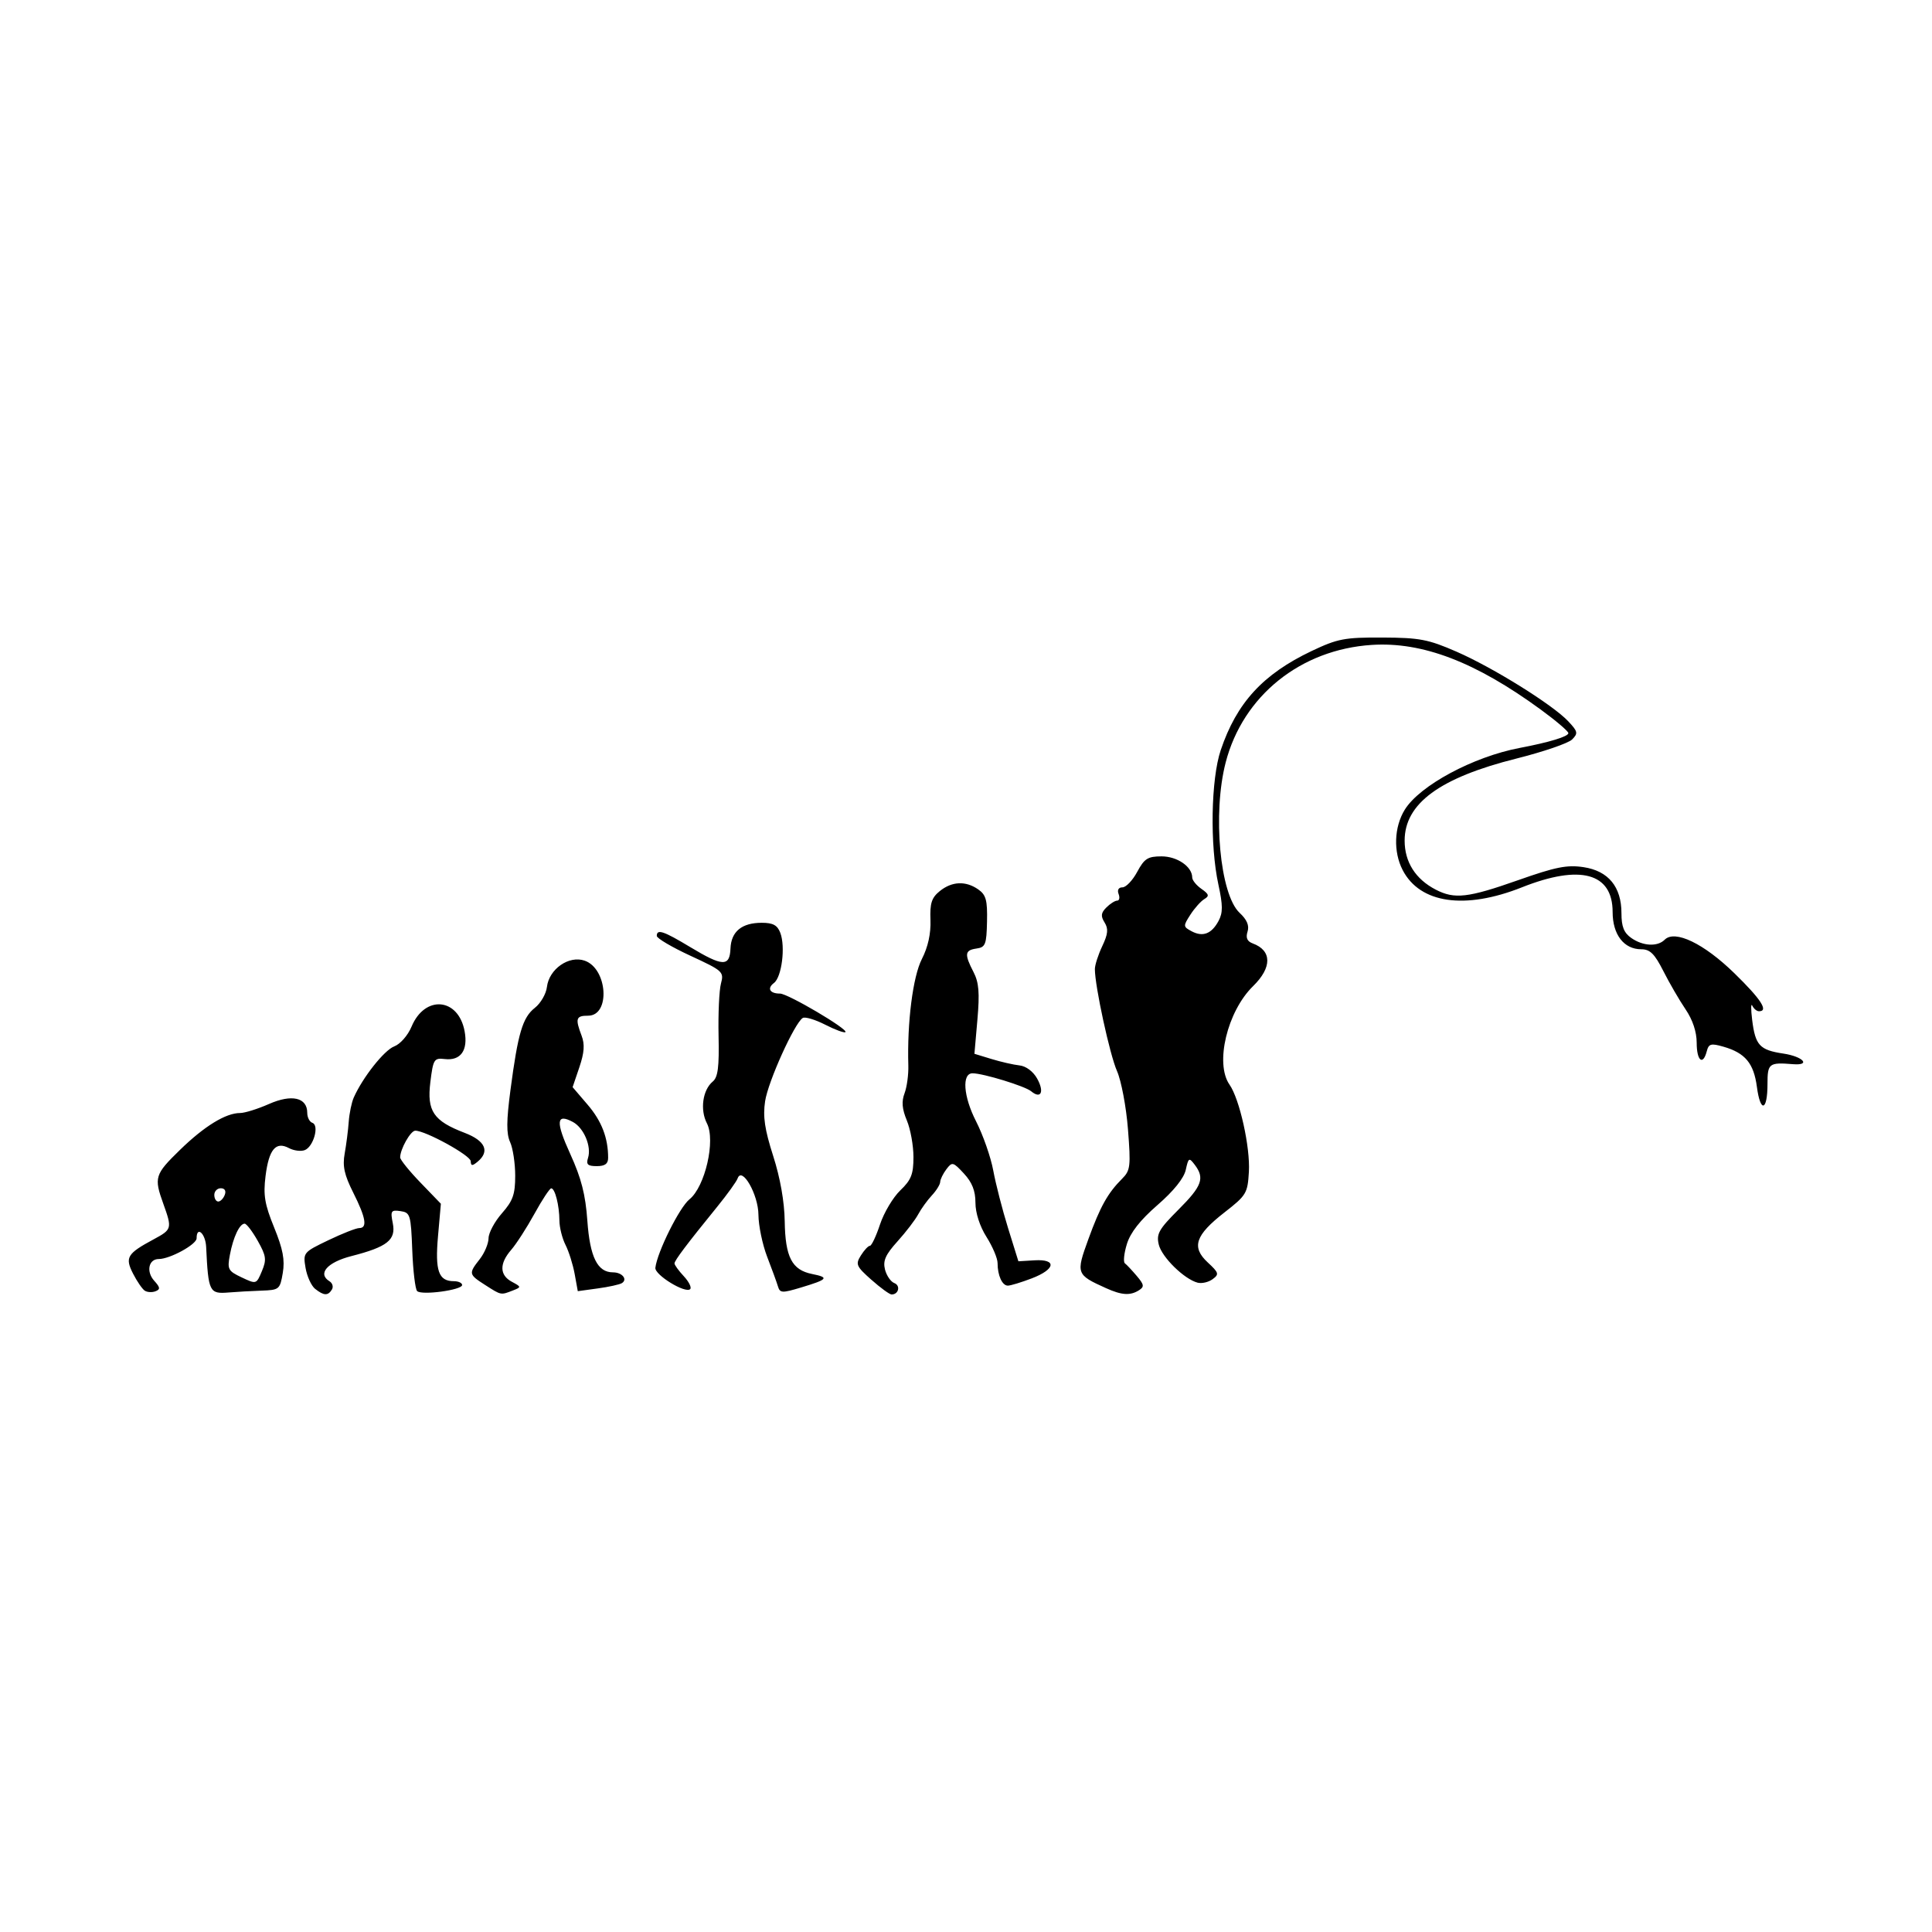 <svg width="1500" height="1500" viewBox="0 0 1500 1500" xmlns="http://www.w3.org/2000/svg">
  <!-- Original SVG transformiert und zentriert -->
  <svg x="100.0" y="494.981" width="1300" height="510.038" viewBox="0 0 1086.49 426.27">
    2000/svg" viewBox="0 0 1086.49 426.27">
  <path id="path1620" d="M10.4,423.85c-1.61-1.04-5.04-6-7.61-11.04-5.41-10.57-3.93-13.04,13.43-22.37,11.8-6.35,11.96-6.94,6.17-23.04-6.15-17.07-5.55-19.01,10.85-34.97,15.81-15.39,29.69-23.9,38.97-23.9,3.04,0,11.48-2.64,18.77-5.86,14.75-6.52,24.81-4.2,24.81,5.72,0,2.97,1.5,5.9,3.32,6.51,4.64,1.55.74,15.52-4.94,17.71-2.5.96-7.11.36-10.26-1.32-8.52-4.56-13.03.85-15.19,18.24-1.53,12.34-.54,18.24,5.61,33.33,5.68,13.96,7.02,20.99,5.59,29.43-1.81,10.7-2.29,11.1-13.82,11.5-6.57.22-16.14.76-21.27,1.19-12.56,1.05-13.23-.3-14.64-29.59-.42-8.69-6.19-13.87-6.19-5.56,0,3.99-17.3,13.45-24.59,13.45-6.57,0-8.26,8.19-2.91,14.11,3.91,4.32,4.06,5.56.81,6.81-2.19.84-5.29.68-6.9-.36h0ZM83.67,391.49c-3.45-6.14-7.28-11.16-8.51-11.16-3.28,0-7.41,8.73-9.57,20.25-1.76,9.36-1.2,10.43,7.64,14.61,9.51,4.5,9.55,4.49,13.12-4.02,3.14-7.47,2.81-9.92-2.68-19.69h0ZM62.26,361.66c1.01-2.62,0-4.31-2.56-4.31-2.32,0-4.22,1.94-4.22,4.31s1.15,4.31,2.56,4.31,3.31-1.94,4.22-4.31ZM120.95,422.68c-2.49-1.97-5.31-8.11-6.25-13.64-1.68-9.89-1.44-10.18,14.75-17.95,9.06-4.35,18.08-7.9,20.06-7.9,5.46,0,4.34-6.64-3.87-22.99-5.81-11.56-7.04-17.19-5.56-25.36,1.04-5.78,2.23-15.03,2.62-20.55.4-5.53,1.87-12.63,3.27-15.79,5.82-13.11,19.76-30.73,26.27-33.2,3.92-1.49,8.84-7.11,11.23-12.82,8.64-20.67,30.35-18.8,34.43,2.96,2.33,12.43-2.53,19.28-12.85,18.08-6.98-.81-7.53.06-9.37,14.93-2.33,18.82,1.98,25.21,22.24,32.95,13.42,5.13,16.51,12.01,8.4,18.74-3.47,2.88-4.34,2.81-4.46-.37-.15-3.76-29.44-19.85-35.99-19.77-3.05.04-9.79,11.99-9.79,17.35,0,1.48,5.94,8.85,13.21,16.37l13.21,13.69-1.86,21.07c-1.99,22.49.36,29.18,10.26,29.18,2.97,0,5.39,1.12,5.39,2.48,0,3.27-26.3,6.82-29.19,3.94-1.23-1.23-2.66-13.19-3.17-26.58-.88-23.03-1.3-24.39-7.67-25.31-6.12-.88-6.57-.16-4.96,7.88,2.16,10.81-3.55,15.34-26.83,21.3-15.74,4.02-22.19,11.44-14.23,16.35,1.94,1.2,2.63,3.61,1.55,5.37-2.55,4.13-5.22,4.03-10.81-.4h0ZM231.35,420.2c-10.88-6.97-10.98-7.45-3.59-16.9,3.09-3.95,5.64-10.04,5.68-13.54.04-3.5,3.94-10.78,8.68-16.17,7.15-8.14,8.61-12.29,8.61-24.37,0-8.01-1.48-17.81-3.29-21.78-2.49-5.46-2.44-13.72.22-33.87,4.86-36.89,7.87-47.03,15.82-53.28,3.78-2.97,7.3-9.05,7.83-13.51,1.38-11.68,14.31-20.69,24.54-17.09,14.87,5.23,16.75,35.69,2.2,35.69-7.89,0-8.48,1.81-4.23,12.99,2.14,5.62,1.75,11-1.47,20.5l-4.37,12.88,9.76,11.4c9.09,10.62,13.29,21.52,13.29,34.47,0,3.87-2.08,5.38-7.37,5.38-5.89,0-7.03-1.08-5.67-5.36,2.36-7.44-2.74-19.5-9.85-23.31-10.81-5.79-11.26-.2-1.67,20.82,7.16,15.7,9.87,26.28,11.08,43.3,1.68,23.62,6.58,33.47,16.64,33.47,5.94,0,9.69,4.57,5.75,7-1.47.91-8.51,2.46-15.64,3.43l-12.96,1.78-2.02-11.13c-1.11-6.12-3.78-14.62-5.94-18.88-2.16-4.26-3.94-11.37-3.96-15.79-.05-9.88-2.87-20.97-5.32-20.93-1,.02-5.9,7.45-10.88,16.51-4.99,9.06-11.77,19.58-15.07,23.38-7.77,8.92-7.63,16.44.39,20.73,6.21,3.33,6.23,3.49.72,5.64-7.94,3.1-7.53,3.18-17.88-3.45h0ZM421.22,421.02c-.79-2.64-3.94-11.28-7-19.21-3.06-7.93-5.61-20.2-5.66-27.28-.1-13.18-10.68-31.63-13.51-23.56-.71,2.02-6.66,10.28-13.22,18.36-19.8,24.37-27.73,34.89-27.73,36.81,0,1,2.71,4.73,6.03,8.29s5.18,7.33,4.14,8.37c-3.06,3.06-23.14-9.24-22.59-13.85,1.21-10.23,15.63-39.19,22.12-44.41,10.16-8.18,17.07-38.26,11.33-49.31-4.57-8.8-2.77-21.67,3.78-27.11,3.38-2.8,4.22-9.39,3.78-29.63-.31-14.31.39-29.59,1.55-33.95,2.04-7.62,1.29-8.31-19.76-18.03-12.03-5.56-21.88-11.36-21.88-12.89,0-4.66,4.33-3.22,21.74,7.27,21.05,12.68,25.59,12.83,26.08.91.45-11.04,7.33-16.7,20.28-16.7,7.31,0,10.16,1.54,12.05,6.52,3.43,9.01.94,28.71-4.11,32.53-4.65,3.52-2.72,6.89,3.95,6.89,5.06,0,44.29,23.12,42.42,24.99-.69.69-6.59-1.47-13.11-4.8s-13.09-5.29-14.59-4.37c-5.35,3.31-22.52,41.29-24.43,54.06-1.49,9.97-.27,18.25,5.24,35.45,4.57,14.24,7.3,29.71,7.49,42.35.35,23.33,4.66,31.65,17.76,34.27,11.31,2.26,10.3,3.51-7.13,8.75-12.36,3.72-13.72,3.65-15.02-.71h0ZM481.84,416.74c-9.84-8.76-10.4-10.04-6.8-15.79,2.15-3.44,4.79-6.26,5.86-6.26s4.03-6.25,6.56-13.89c2.54-7.64,8.46-17.57,13.15-22.07,7.09-6.8,8.54-10.46,8.54-21.65,0-7.41-1.93-18.09-4.29-23.73-3.11-7.43-3.52-12.28-1.5-17.59,1.53-4.03,2.64-12.17,2.46-18.08-.83-27.89,2.95-57.63,8.79-69.07,4-7.84,5.9-16.5,5.57-25.34-.41-10.88.74-14.44,6.04-18.73,7.89-6.39,16.88-6.78,25-1.08,5.02,3.51,5.96,6.98,5.66,20.82-.32,14.9-1.02,16.7-6.81,17.52-7.65,1.09-7.97,3.62-1.97,15.22,3.52,6.8,4.07,13.48,2.55,30.88l-1.94,22.2,11.09,3.39c6.1,1.86,14.28,3.73,18.17,4.15,4.2.45,8.84,3.91,11.41,8.5,4.86,8.68,2.53,13.59-3.9,8.25-3.98-3.3-30.92-11.57-37.94-11.64-7.1-.07-6.04,14.99,2.2,31.1,4.56,8.93,9.6,23.35,11.2,32.03,1.6,8.69,5.92,25.48,9.6,37.33l6.7,21.53,10.47-.63c14.67-.89,13.62,5.83-1.83,11.73-6.76,2.58-13.73,4.7-15.48,4.7-3.67,0-6.67-6.59-6.67-14.65,0-3.06-3.23-10.68-7.18-16.94-4.39-6.95-7.18-15.59-7.18-22.22,0-7.71-2.16-13.19-7.45-18.89-7.05-7.61-7.67-7.76-11.39-2.84-2.17,2.86-3.98,6.57-4.03,8.24-.05,1.68-2.5,5.63-5.45,8.79-2.94,3.16-6.93,8.69-8.85,12.28-1.92,3.59-7.96,11.48-13.42,17.52-7.77,8.6-9.53,12.56-8.12,18.2,1,3.97,3.71,7.94,6.04,8.84,4.2,1.61,2.84,7.41-1.73,7.41-1.31,0-7.21-4.29-13.1-9.53h0ZM634.05,422.15c-19.29-8.71-19.53-9.39-11.44-31.66,7.73-21.27,12.59-29.98,21.96-39.35,5.35-5.35,5.66-7.99,3.77-32.11-1.13-14.45-4.34-31.45-7.13-37.76-4.69-10.63-14.34-55.12-14.34-66.12,0-2.64,2.16-9.34,4.79-14.89,3.74-7.89,4.07-11.25,1.5-15.37-2.59-4.15-2.34-6.22,1.16-9.72,2.45-2.45,5.61-4.45,7.02-4.45s1.83-1.94.92-4.31c-1-2.61-.01-4.31,2.51-4.31,2.29,0,6.6-4.52,9.57-10.05,4.65-8.64,6.87-10.05,15.8-10.05,10.17,0,19.89,6.7,19.89,13.7,0,1.76,2.69,5.09,5.98,7.39,4.91,3.44,5.25,4.63,1.89,6.62-2.25,1.34-6.33,5.89-9.05,10.12-4.76,7.39-4.73,7.81.78,10.76,7.28,3.9,13,1.7,17.51-6.74,2.84-5.3,2.81-10.07-.12-23.54-5.58-25.64-4.84-68.34,1.51-87.24,10.33-30.71,27.38-49.3,59.02-64.34C784.46.72,788.82-.11,813.51,0c24.12.11,29.68,1.18,47.97,9.15,23.83,10.39,62.47,34.46,72.57,45.22,6.22,6.62,6.47,7.79,2.48,11.78-2.43,2.43-18.65,7.99-36.03,12.35-49.84,12.49-72.63,29.21-72.63,53.29,0,13.9,7.06,25.01,20.21,31.81,12.21,6.32,20.92,5.31,53.42-6.15,24.36-8.59,31.73-10.06,42.45-8.45,16.11,2.42,24.61,12.75,24.61,29.89,0,8.73,1.58,12.7,6.38,16.07,7.57,5.3,17,5.79,21.67,1.12,6.61-6.61,25.43,2.44,45.24,21.77,17.3,16.88,22.33,24.65,15.96,24.65-1.45,0-3.4-1.62-4.33-3.59-.93-1.97-.98,2.16-.11,9.19,2.05,16.52,4.86,19.56,20.23,21.86,12.82,1.92,18.18,7.85,6.23,6.88-15.56-1.26-16.51-.52-16.51,12.86,0,17.58-4.61,18.9-6.86,1.95-2.04-15.41-7.61-22.11-21.76-26.16-8.06-2.31-9.51-1.92-10.78,2.96-2.5,9.58-6.54,6.21-6.54-5.46,0-7.11-2.59-14.91-7.24-21.76-3.98-5.87-10.47-17.03-14.4-24.81-5.68-11.21-8.64-14.13-14.29-14.13-11.3,0-18.62-9.5-18.62-24.2,0-25.34-20.99-31.05-58.86-16-37,14.7-66.17,10.47-77.39-11.22-6.13-11.85-5.56-27.93,1.38-39.16,9.71-15.71,44.43-34.36,74.57-40.07,19.15-3.63,31.58-7.4,31.58-9.6,0-1.21-8.08-8.1-17.95-15.31-42.31-30.9-76.69-44.06-109.6-41.94-46.23,2.97-83.62,33.05-94.82,76.3-8.58,33.1-3.71,85.66,9.04,97.55,4.8,4.48,6.4,8.27,5.15,12.22-1.27,4-.25,6.3,3.41,7.65,12.48,4.61,12.56,15.62.2,27.69-16.79,16.4-24.89,50.23-15.3,63.92,6.55,9.36,13.5,40.61,12.57,56.56-.82,13.93-1.63,15.29-15.8,26.32-19.02,14.81-21.62,22.55-10.9,32.49,7.24,6.72,7.52,7.68,3.12,10.9-2.65,1.94-7.03,2.94-9.72,2.23-8.74-2.33-23.23-16.56-25.18-24.73-1.65-6.9.07-9.95,12.78-22.66,15.31-15.31,17.16-20.41,10.56-29.12-3.67-4.84-4.08-4.61-5.82,3.3-1.19,5.43-7.83,13.7-18.36,22.85-11.22,9.76-17.56,17.84-19.85,25.29-1.85,6.02-2.43,11.65-1.29,12.51,1.14.85,4.6,4.54,7.7,8.19,4.8,5.66,5.01,7.03,1.44,9.29-5.68,3.6-11.2,3.24-21.42-1.38h0Z"/>

  </svg>
</svg>
